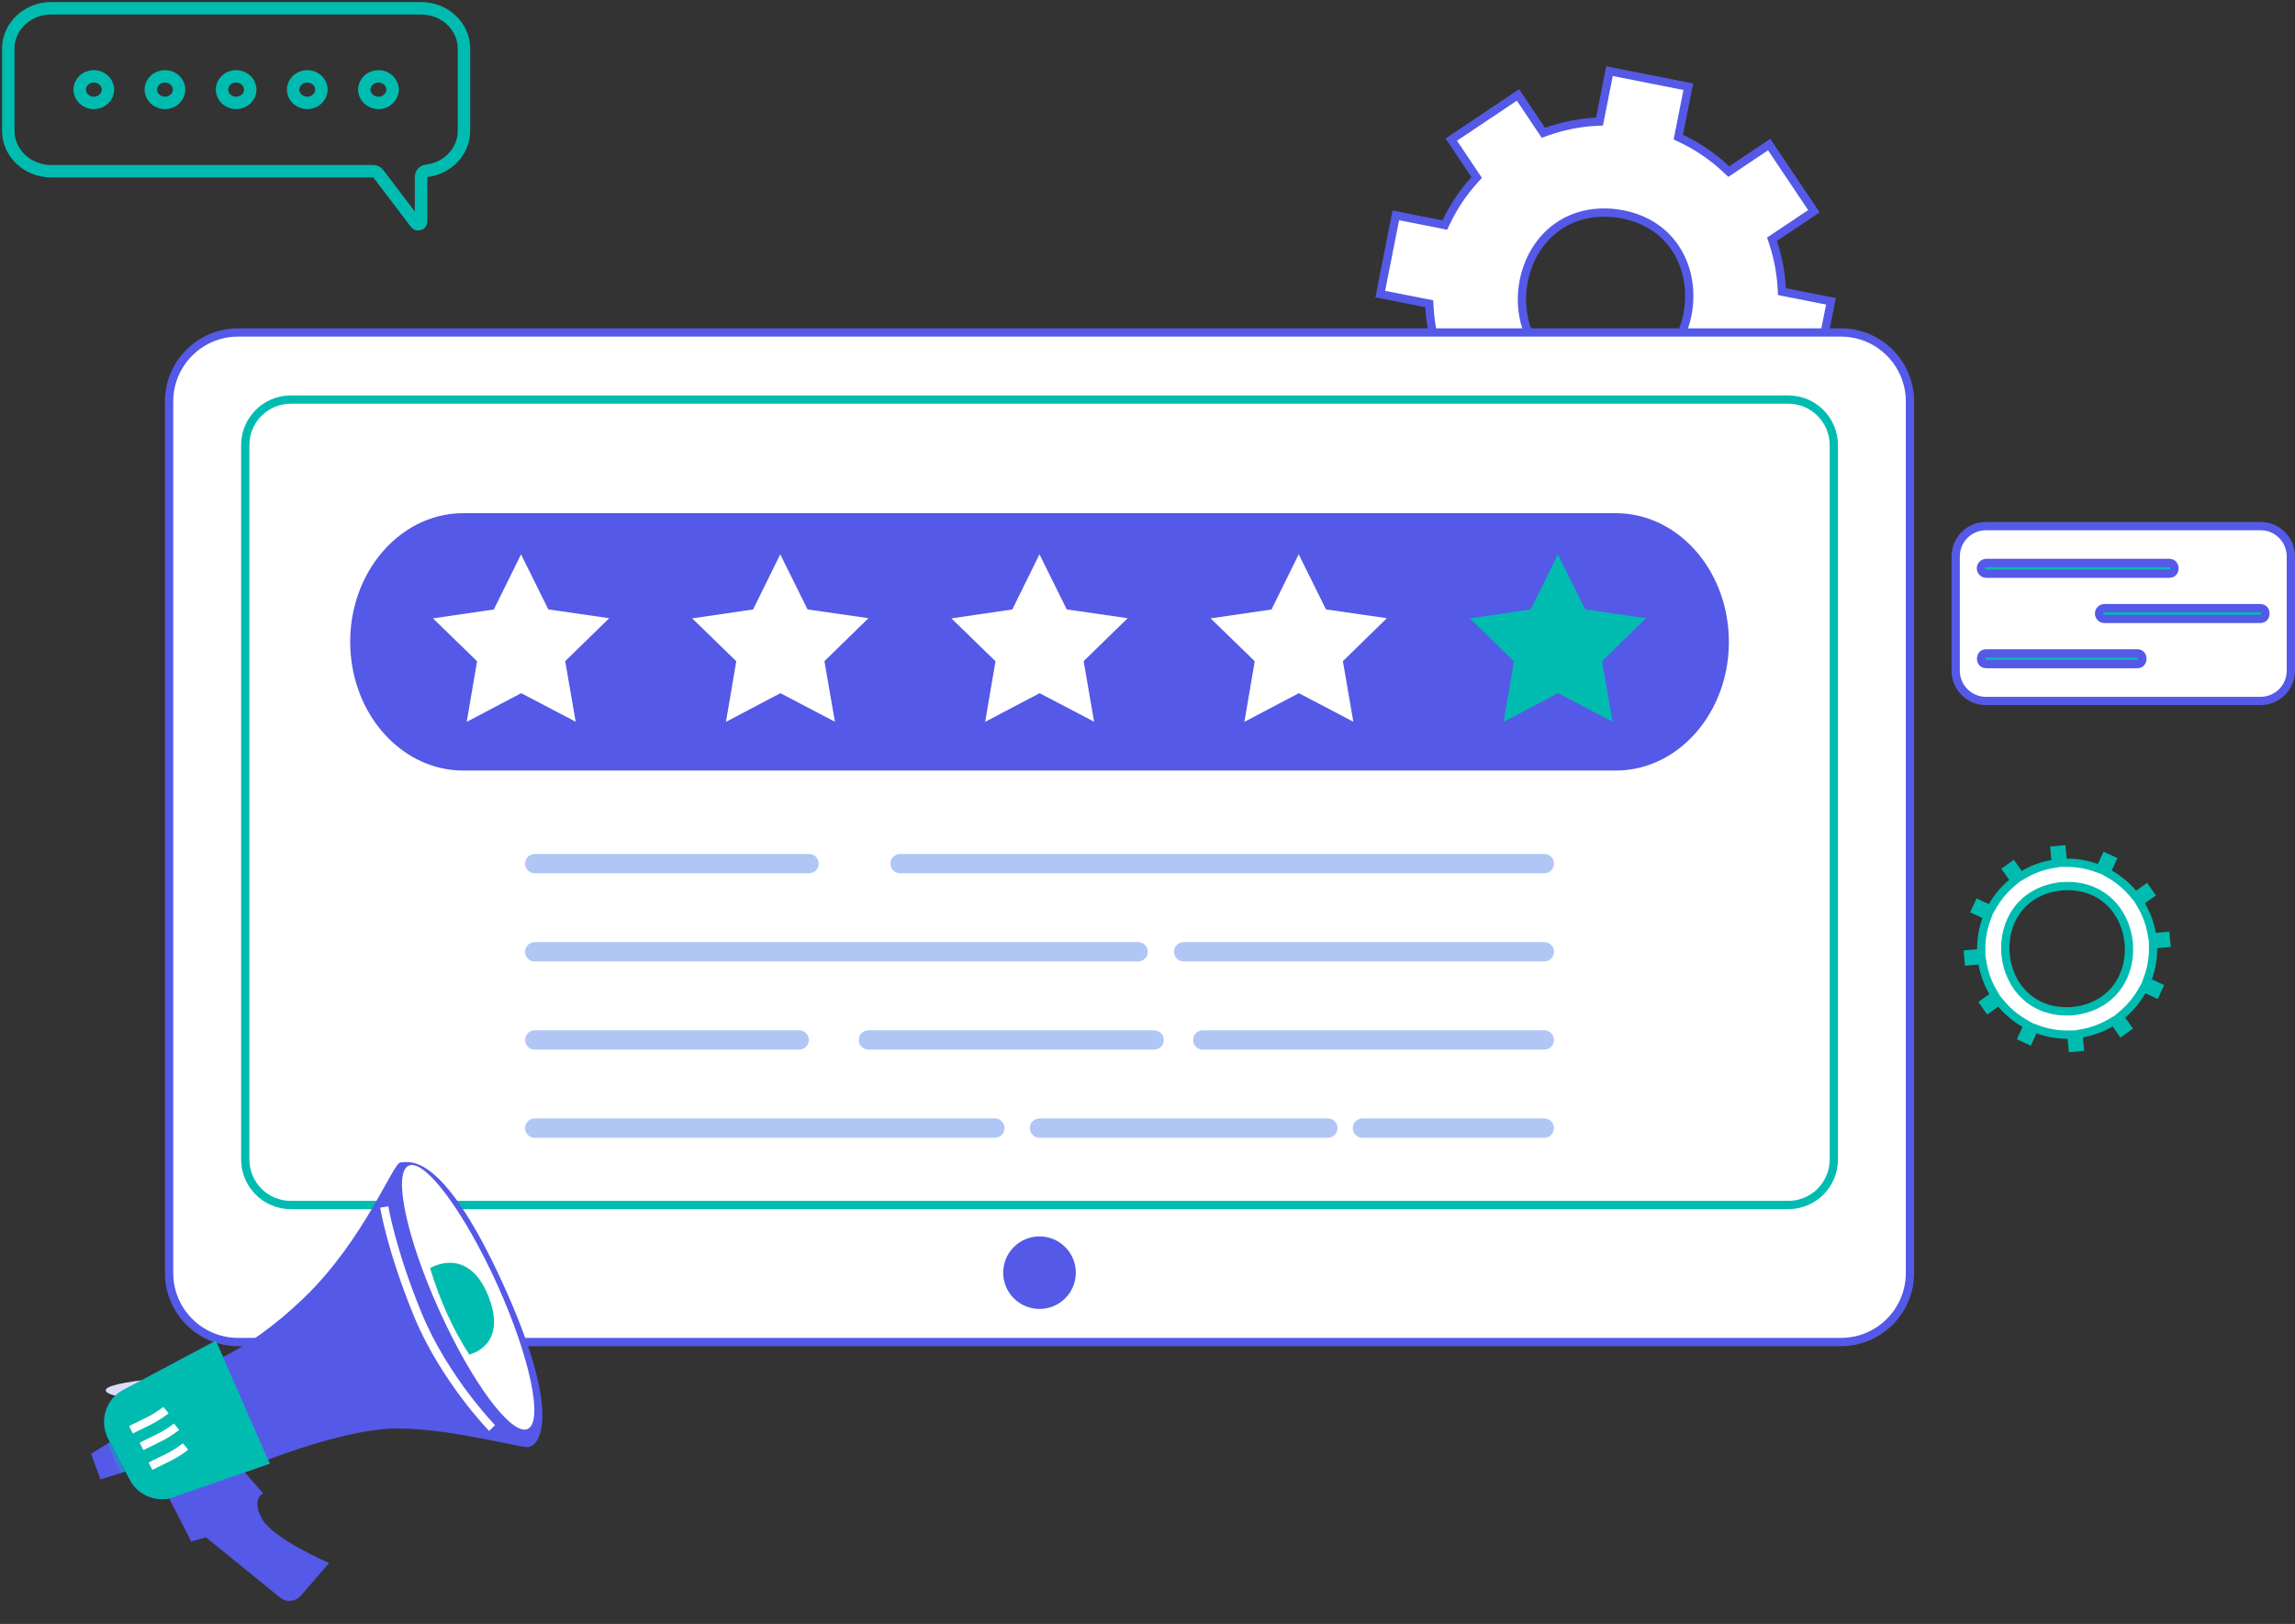 <svg xmlns="http://www.w3.org/2000/svg" width="277" height="196" viewBox="0 0 277 196" fill="none"><rect x="0" y="0" width="277" height="196" fill="#333333" stroke="none"/><path d="M259.708 112.681L259.788 113.133L260.246 113.092L261.379 112.988L261.457 113.839L260.323 113.942L259.866 113.983L259.869 114.443C259.877 115.696 259.659 116.906 259.251 118.03L259.095 118.462L259.512 118.654L260.544 119.131L260.186 119.906L259.153 119.429L258.736 119.236L258.509 119.635C257.902 120.696 257.112 121.644 256.178 122.432L255.828 122.728L256.092 123.102L256.748 124.032L256.051 124.524L255.396 123.596L255.131 123.22L254.735 123.453C253.703 124.057 252.553 124.49 251.319 124.708L250.867 124.788L250.908 125.246L251.012 126.379L250.161 126.457L250.058 125.323L250.017 124.866L249.557 124.869C248.304 124.877 247.094 124.659 245.97 124.251L245.538 124.095L245.346 124.512L244.869 125.544L244.094 125.186L244.571 124.153L244.764 123.736L244.366 123.509C243.304 122.902 242.356 122.112 241.568 121.178L241.272 120.828L240.898 121.092L239.968 121.748L239.476 121.051L240.404 120.396L240.78 120.131L240.547 119.735C239.943 118.703 239.51 117.553 239.292 116.319L239.212 115.867L238.754 115.908L237.621 116.012L237.543 115.161L238.677 115.058L239.134 115.017L239.131 114.557C239.123 113.304 239.341 112.094 239.749 110.97L239.905 110.538L239.488 110.346L238.456 109.869L238.814 109.094L239.847 109.571L240.264 109.764L240.491 109.366C241.098 108.304 241.888 107.356 242.822 106.568L243.172 106.272L242.908 105.898L242.252 104.968L242.949 104.476L243.604 105.404L243.869 105.78L244.265 105.548C245.297 104.943 246.447 104.51 247.681 104.292L248.133 104.212L248.092 103.754L247.988 102.621L248.839 102.543L248.942 103.677L248.983 104.134L249.443 104.131C250.696 104.123 251.906 104.341 253.03 104.749L253.462 104.905L253.654 104.488L254.131 103.456L254.906 103.814L254.429 104.847L254.236 105.264L254.635 105.491C255.696 106.098 256.644 106.888 257.432 107.822L257.728 108.172L258.102 107.908L259.032 107.252L259.524 107.949L258.596 108.604L258.22 108.869L258.453 109.265C259.057 110.297 259.49 111.447 259.708 112.681ZM250.177 122.036L250.186 122.036L250.194 122.035C260.081 120.964 258.739 106.231 248.82 106.965L248.812 106.966L248.803 106.966C238.916 108.037 240.26 122.77 250.177 122.036Z" fill="white" stroke="#00BCB0"></path><path d="M215.054 34.806L215.074 35.195L215.456 35.27L220.989 36.362L219.109 45.863L213.576 44.768L213.194 44.693L213.027 45.044C212.134 46.923 210.979 48.634 209.616 50.142L209.354 50.431L209.572 50.755L212.937 55.774L204.882 61.164L201.516 56.145L201.299 55.821L200.932 55.952C199.018 56.637 196.994 57.053 194.914 57.163L194.525 57.183L194.45 57.565L193.321 63.264L183.809 61.386L184.938 55.687L185.013 55.305L184.661 55.139C182.924 54.314 181.331 53.269 179.909 52.042L179.621 51.794L179.304 52.005L174.564 55.178L169.169 47.132L173.715 44.091L174.046 43.869L173.904 43.496C173.122 41.457 172.648 39.285 172.529 37.048L172.509 36.659L172.127 36.584L166.593 35.492L168.474 25.991L174.007 27.083L174.389 27.159L174.556 26.808C175.449 24.929 176.604 23.217 177.967 21.71L178.229 21.42L178.011 21.096L175.163 16.849L183.218 11.459L186.067 15.707L186.284 16.03L186.651 15.899C188.565 15.214 190.589 14.798 192.669 14.688L193.058 14.668L193.133 14.286L194.262 8.587L203.774 10.467L202.645 16.165L202.57 16.547L202.921 16.714C204.946 17.675 206.777 18.94 208.368 20.438L208.658 20.711L208.989 20.49L213.536 17.447L218.932 25.493L214.192 28.665L213.876 28.877L213.996 29.239C214.59 31.018 214.952 32.889 215.054 34.806ZM192.459 46.102L192.459 46.102L192.465 46.103C195.767 46.514 198.444 45.57 200.377 43.866C202.3 42.17 203.458 39.748 203.789 37.234C204.12 34.72 203.628 32.081 202.207 29.948C200.778 27.805 198.431 26.204 195.125 25.753L195.125 25.753L195.119 25.752C191.818 25.341 189.14 26.285 187.208 27.989C185.284 29.685 184.126 32.108 183.795 34.622C183.463 37.136 183.955 39.775 185.377 41.907C186.806 44.051 189.153 45.651 192.459 46.102Z" fill="white" stroke="#5559E7"></path><path d="M20.411 48.448V153.651C20.411 158.247 24.142 161.974 28.742 161.974H222.195C226.796 161.974 230.526 158.247 230.526 153.651V48.448C230.526 43.852 226.796 40.126 222.195 40.126H28.742C24.142 40.126 20.411 43.852 20.411 48.448Z" fill="white" stroke="#5559E7"></path><path d="M35.101 48.225H215.839C218.877 48.225 221.339 50.687 221.339 53.725V139.937C221.339 142.974 218.877 145.437 215.839 145.437H35.101C32.063 145.437 29.601 142.974 29.601 139.937V53.725C29.601 50.687 32.063 48.225 35.101 48.225Z" fill="white" stroke="#00BCB0"></path><path d="M128.565 156.698C130.276 154.989 130.276 152.217 128.565 150.507C126.853 148.798 124.079 148.798 122.367 150.507C120.656 152.217 120.656 154.989 122.367 156.698C124.079 158.408 126.853 158.408 128.565 156.698Z" fill="#5559E7"></path><path d="M208.608 75.984C207.936 68.017 202.052 61.936 195.017 61.936H55.923C47.866 61.936 41.561 69.83 42.331 78.952C43.004 86.919 48.888 93 55.923 93H195.017C203.074 93 209.379 85.108 208.608 75.984Z" fill="#5559E7"></path><path d="M186.391 105.402H108.644C107.998 105.402 107.474 104.879 107.474 104.233C107.474 103.588 107.998 103.064 108.644 103.064H186.391C187.037 103.064 187.562 103.588 187.562 104.233C187.562 104.879 187.037 105.402 186.391 105.402Z" fill="#B0C7F5"></path><path d="M97.651 105.402H64.548C63.902 105.402 63.378 104.879 63.378 104.233C63.378 103.588 63.902 103.064 64.548 103.064H97.651C98.297 103.064 98.821 103.588 98.821 104.233C98.821 104.879 98.297 105.402 97.651 105.402Z" fill="#B0C7F5"></path><path d="M186.39 116.043H142.868C142.222 116.043 141.697 115.52 141.697 114.874C141.697 114.229 142.222 113.705 142.868 113.705H186.39C187.036 113.705 187.561 114.229 187.561 114.874C187.561 115.52 187.036 116.043 186.39 116.043Z" fill="#B0C7F5"></path><path d="M137.367 116.043H64.546C63.9 116.043 63.376 115.52 63.376 114.874C63.376 114.229 63.9 113.705 64.546 113.705H137.367C138.013 113.705 138.537 114.229 138.537 114.874C138.537 115.52 138.013 116.043 137.367 116.043Z" fill="#B0C7F5"></path><path d="M186.392 126.684H145.173C144.527 126.684 144.003 126.16 144.003 125.515C144.003 124.87 144.527 124.346 145.173 124.346H186.392C187.038 124.346 187.562 124.87 187.562 125.515C187.562 126.16 187.038 126.684 186.392 126.684Z" fill="#B0C7F5"></path><path d="M139.297 126.684H104.82C104.174 126.684 103.649 126.16 103.649 125.515C103.649 124.87 104.174 124.346 104.82 124.346H139.297C139.943 124.346 140.467 124.87 140.467 125.515C140.467 126.16 139.943 126.684 139.297 126.684Z" fill="#B0C7F5"></path><path d="M96.457 126.684H64.548C63.902 126.684 63.378 126.16 63.378 125.515C63.378 124.87 63.902 124.346 64.548 124.346H96.457C97.103 124.346 97.627 124.87 97.627 125.515C97.627 126.16 97.103 126.684 96.457 126.684Z" fill="#B0C7F5"></path><path d="M186.391 137.324H164.446C163.8 137.324 163.275 136.8 163.275 136.155C163.275 135.509 163.8 134.986 164.446 134.986H186.391C187.037 134.986 187.561 135.509 187.561 136.155C187.561 136.8 187.037 137.324 186.391 137.324Z" fill="#B0C7F5"></path><path d="M160.267 137.324H125.469C124.823 137.324 124.299 136.8 124.299 136.155C124.299 135.509 124.823 134.986 125.469 134.986H160.267C160.913 134.986 161.437 135.509 161.437 136.155C161.437 136.8 160.913 137.324 160.267 137.324Z" fill="#B0C7F5"></path><path d="M120.076 137.324H64.546C63.9 137.324 63.376 136.8 63.376 136.155C63.376 135.509 63.9 134.986 64.546 134.986H120.076C120.721 134.986 121.246 135.509 121.246 136.155C121.246 136.8 120.721 137.324 120.076 137.324Z" fill="#B0C7F5"></path><path d="M69.483 87.108L62.905 83.662L56.333 87.121L57.582 79.807L52.258 74.633L59.608 73.558L62.889 66.902L66.182 73.553L73.533 74.612L68.219 79.796L69.483 87.108Z" fill="white"></path><path d="M100.77 87.108L94.192 83.662L87.621 87.121L88.869 79.807L83.545 74.633L90.895 73.558L94.176 66.902L97.469 73.553L104.821 74.612L99.507 79.796L100.77 87.108Z" fill="white"></path><path d="M132.056 87.108L125.478 83.662L118.907 87.121L120.155 79.807L114.831 74.633L122.181 73.558L125.462 66.902L128.755 73.553L136.107 74.612L130.793 79.796L132.056 87.108Z" fill="white"></path><path d="M163.344 87.108L156.766 83.662L150.195 87.121L151.443 79.807L146.119 74.633L153.469 73.558L156.75 66.902L160.043 73.553L167.395 74.612L162.081 79.796L163.344 87.108Z" fill="white"></path><path d="M194.63 87.108L188.052 83.662L181.481 87.121L182.729 79.807L177.405 74.633L184.755 73.558L188.036 66.902L191.329 73.553L198.682 74.612L193.367 79.796L194.63 87.108Z" fill="#00BCB0"></path><path d="M272.845 63.497L272.845 63.497C274.864 63.496 276.5 65.132 276.5 67.148V80.951C276.5 82.968 274.864 84.602 272.845 84.602H239.7C237.681 84.602 236.045 82.966 236.045 80.951V67.148C236.045 65.132 237.681 63.497 239.7 63.497L272.845 63.497Z" fill="white" stroke="#5559E7"></path><path d="M261.818 69.243H239.743C239.383 69.243 239.092 68.952 239.092 68.593C239.092 68.235 239.383 67.943 239.743 67.943H261.818C262.054 67.944 262.197 68.03 262.288 68.133C262.387 68.247 262.447 68.412 262.448 68.594C262.448 68.777 262.389 68.941 262.291 69.053C262.201 69.156 262.058 69.242 261.818 69.243Z" fill="#00BCB0" stroke="#5559E7"></path><path d="M272.8 74.698H254.002C253.642 74.698 253.351 74.407 253.351 74.048C253.351 73.69 253.641 73.398 254.002 73.398H272.8C273.036 73.399 273.179 73.485 273.269 73.588C273.368 73.701 273.429 73.867 273.429 74.049C273.43 74.231 273.37 74.396 273.272 74.508C273.183 74.611 273.039 74.697 272.8 74.698Z" fill="#00BCB0" stroke="#5559E7"></path><path d="M257.948 80.153H239.744C239.508 80.152 239.364 80.066 239.274 79.963C239.175 79.85 239.115 79.685 239.114 79.503C239.114 79.321 239.174 79.156 239.272 79.044C239.361 78.942 239.505 78.855 239.744 78.854H257.948C258.183 78.855 258.327 78.94 258.417 79.044C258.516 79.157 258.577 79.322 258.577 79.505C258.577 79.687 258.517 79.851 258.42 79.963C258.33 80.066 258.187 80.152 257.948 80.153Z" fill="#00BCB0" stroke="#5559E7"></path><path d="M6.18 1H50.82C53.681 1 56 3.181 56 5.872V15.79C56 18.273 54.026 20.322 51.474 20.623C51.1 20.668 50.82 20.967 50.82 21.321V26.75C50.82 27.064 50.392 27.194 50.198 26.938L45.651 20.957C45.51 20.772 45.282 20.661 45.038 20.661H6.18C3.319 20.661 1 18.48 1 15.789V5.871C1 3.181 3.319 1 6.18 1Z" stroke="#00BCB0" stroke-width="1.5" stroke-miterlimit="10"></path><path d="M45.678 12.42C46.62 12.42 47.383 11.702 47.383 10.816C47.383 9.931 46.62 9.213 45.678 9.213C44.736 9.213 43.973 9.931 43.973 10.816C43.973 11.702 44.736 12.42 45.678 12.42Z" stroke="#00BCB0" stroke-width="1.5" stroke-miterlimit="10"></path><path d="M37.088 12.42C38.03 12.42 38.793 11.702 38.793 10.816C38.793 9.931 38.03 9.213 37.088 9.213C36.146 9.213 35.383 9.931 35.383 10.816C35.383 11.702 36.146 12.42 37.088 12.42Z" stroke="#00BCB0" stroke-width="1.5" stroke-miterlimit="10"></path><path d="M28.5 12.42C29.442 12.42 30.205 11.702 30.205 10.816C30.205 9.931 29.442 9.213 28.5 9.213C27.558 9.213 26.795 9.931 26.795 10.816C26.795 11.702 27.558 12.42 28.5 12.42Z" stroke="#00BCB0" stroke-width="1.5" stroke-miterlimit="10"></path><path d="M19.912 12.421C20.854 12.421 21.618 11.703 21.618 10.816C21.618 9.93 20.854 9.212 19.912 9.212C18.97 9.212 18.206 9.93 18.206 10.816C18.206 11.703 18.97 12.421 19.912 12.421Z" stroke="#00BCB0" stroke-width="1.5" stroke-miterlimit="10"></path><path d="M11.323 12.422C12.265 12.422 13.029 11.703 13.029 10.817C13.029 9.931 12.265 9.212 11.323 9.212C10.381 9.212 9.617 9.931 9.617 10.817C9.617 11.703 10.381 12.422 11.323 12.422Z" stroke="#00BCB0" stroke-width="1.5" stroke-miterlimit="10"></path><path d="M32.932 169.754C21.791 169.754 12.759 168.88 12.759 167.801C12.759 166.723 21.791 165.849 32.932 165.849C44.074 165.849 53.105 166.723 53.105 167.801C53.105 168.88 44.074 169.754 32.932 169.754Z" fill="#DBDCFA"></path><path d="M19.522 179.079L23.079 186.042L24.858 185.543L33.795 192.81C34.554 193.439 35.66 193.33 36.311 192.593L39.717 188.645C39.717 188.645 32.862 185.695 31.582 183.244C30.303 180.793 31.778 180.25 31.778 180.25L28.546 176.584L19.522 179.079Z" fill="#5559E7"></path><path d="M24.142 164.85C24.142 164.85 29.348 163.7 36.679 156.65C44.011 149.601 47.46 140.252 48.349 140.295C49.239 140.338 53.165 138.516 60.605 154.72C68.045 170.923 65.117 174.676 63.642 174.654C62.167 174.633 52.102 171.813 45.812 172.528C39.521 173.244 31.452 176.52 31.452 176.52L24.142 164.85Z" fill="#5559E7"></path><path d="M59.394 172.356C59.394 172.356 53.586 166.39 50.392 158.581C47.197 150.773 46.379 145.675 46.379 145.675" stroke="white"></path><path d="M13.08 173.679L14.858 177.063L15.661 178.581C16.745 180.664 19.283 181.51 21.409 180.533L32.559 176.651L26.051 161.814L14.902 167.757C12.754 168.863 11.952 171.532 13.08 173.679Z" fill="#5559E7"></path><path d="M13.08 173.679L14.858 177.063L15.661 178.581C16.745 180.664 19.283 181.51 21.409 180.533L32.559 176.651L26.051 161.814L14.902 167.757C12.754 168.863 11.952 171.532 13.08 173.679Z" fill="#00BCB0"></path><path d="M20.029 170.188C20.029 170.188 19.112 170.95 17.87 171.547C16.628 172.144 15.805 172.569 15.805 172.569" stroke="white"></path><path d="M21.307 172.193C21.307 172.193 20.39 172.955 19.148 173.552C17.906 174.148 17.084 174.574 17.084 174.574" stroke="white"></path><path d="M22.392 174.579C22.392 174.579 21.475 175.341 20.233 175.938C18.991 176.535 18.169 176.96 18.169 176.96" stroke="white"></path><path d="M59.999 155.002C63.968 163.787 65.617 171.596 63.687 172.463C61.756 173.331 56.984 166.932 53.014 158.147C49.045 149.362 47.396 141.553 49.327 140.685C51.257 139.818 56.029 146.238 59.999 155.002Z" fill="#5559E7"></path><path d="M59.999 155.002C63.968 163.787 65.617 171.596 63.687 172.463C61.756 173.331 56.984 166.932 53.014 158.147C49.045 149.362 47.396 141.553 49.327 140.685C51.257 139.818 56.029 146.238 59.999 155.002Z" fill="white"></path><path d="M12.127 178.558L15.143 177.604L13.277 174.047L10.999 175.457L12.127 178.558Z" fill="#5559E7"></path><g opacity="0.6"><path opacity="0.6" d="M13.277 174.047L15.143 177.604L14.514 177.799L12.995 174.22L13.277 174.047Z" fill="#00BCB0"></path></g><path d="M51.91 153.05C51.91 153.05 56.444 150.251 58.917 156.368C61.389 162.485 56.639 163.483 56.639 163.483C54.687 160.468 53.103 156.997 51.91 153.05Z" fill="#00BCB0"></path><mask id="mask0_909_228" style="mask-type:alpha" maskUnits="userSpaceOnUse" x="18" y="137" width="50" height="60"><path d="M24.635 195.501H61.403C62.926 195.501 64.281 195.11 65.239 194.505C66.204 193.896 66.705 193.117 66.705 192.338V140.663C66.705 139.884 66.204 139.105 65.239 138.496C64.281 137.891 62.926 137.5 61.403 137.5H24.635C23.113 137.5 21.758 137.891 20.799 138.496C19.835 139.105 19.333 139.884 19.333 140.663V192.338C19.333 193.117 19.835 193.896 20.799 194.505C21.758 195.11 23.113 195.501 24.635 195.501Z" fill="white" stroke="#5559E7"></path></mask><g mask="url(#mask0_909_228)"></g></svg>
